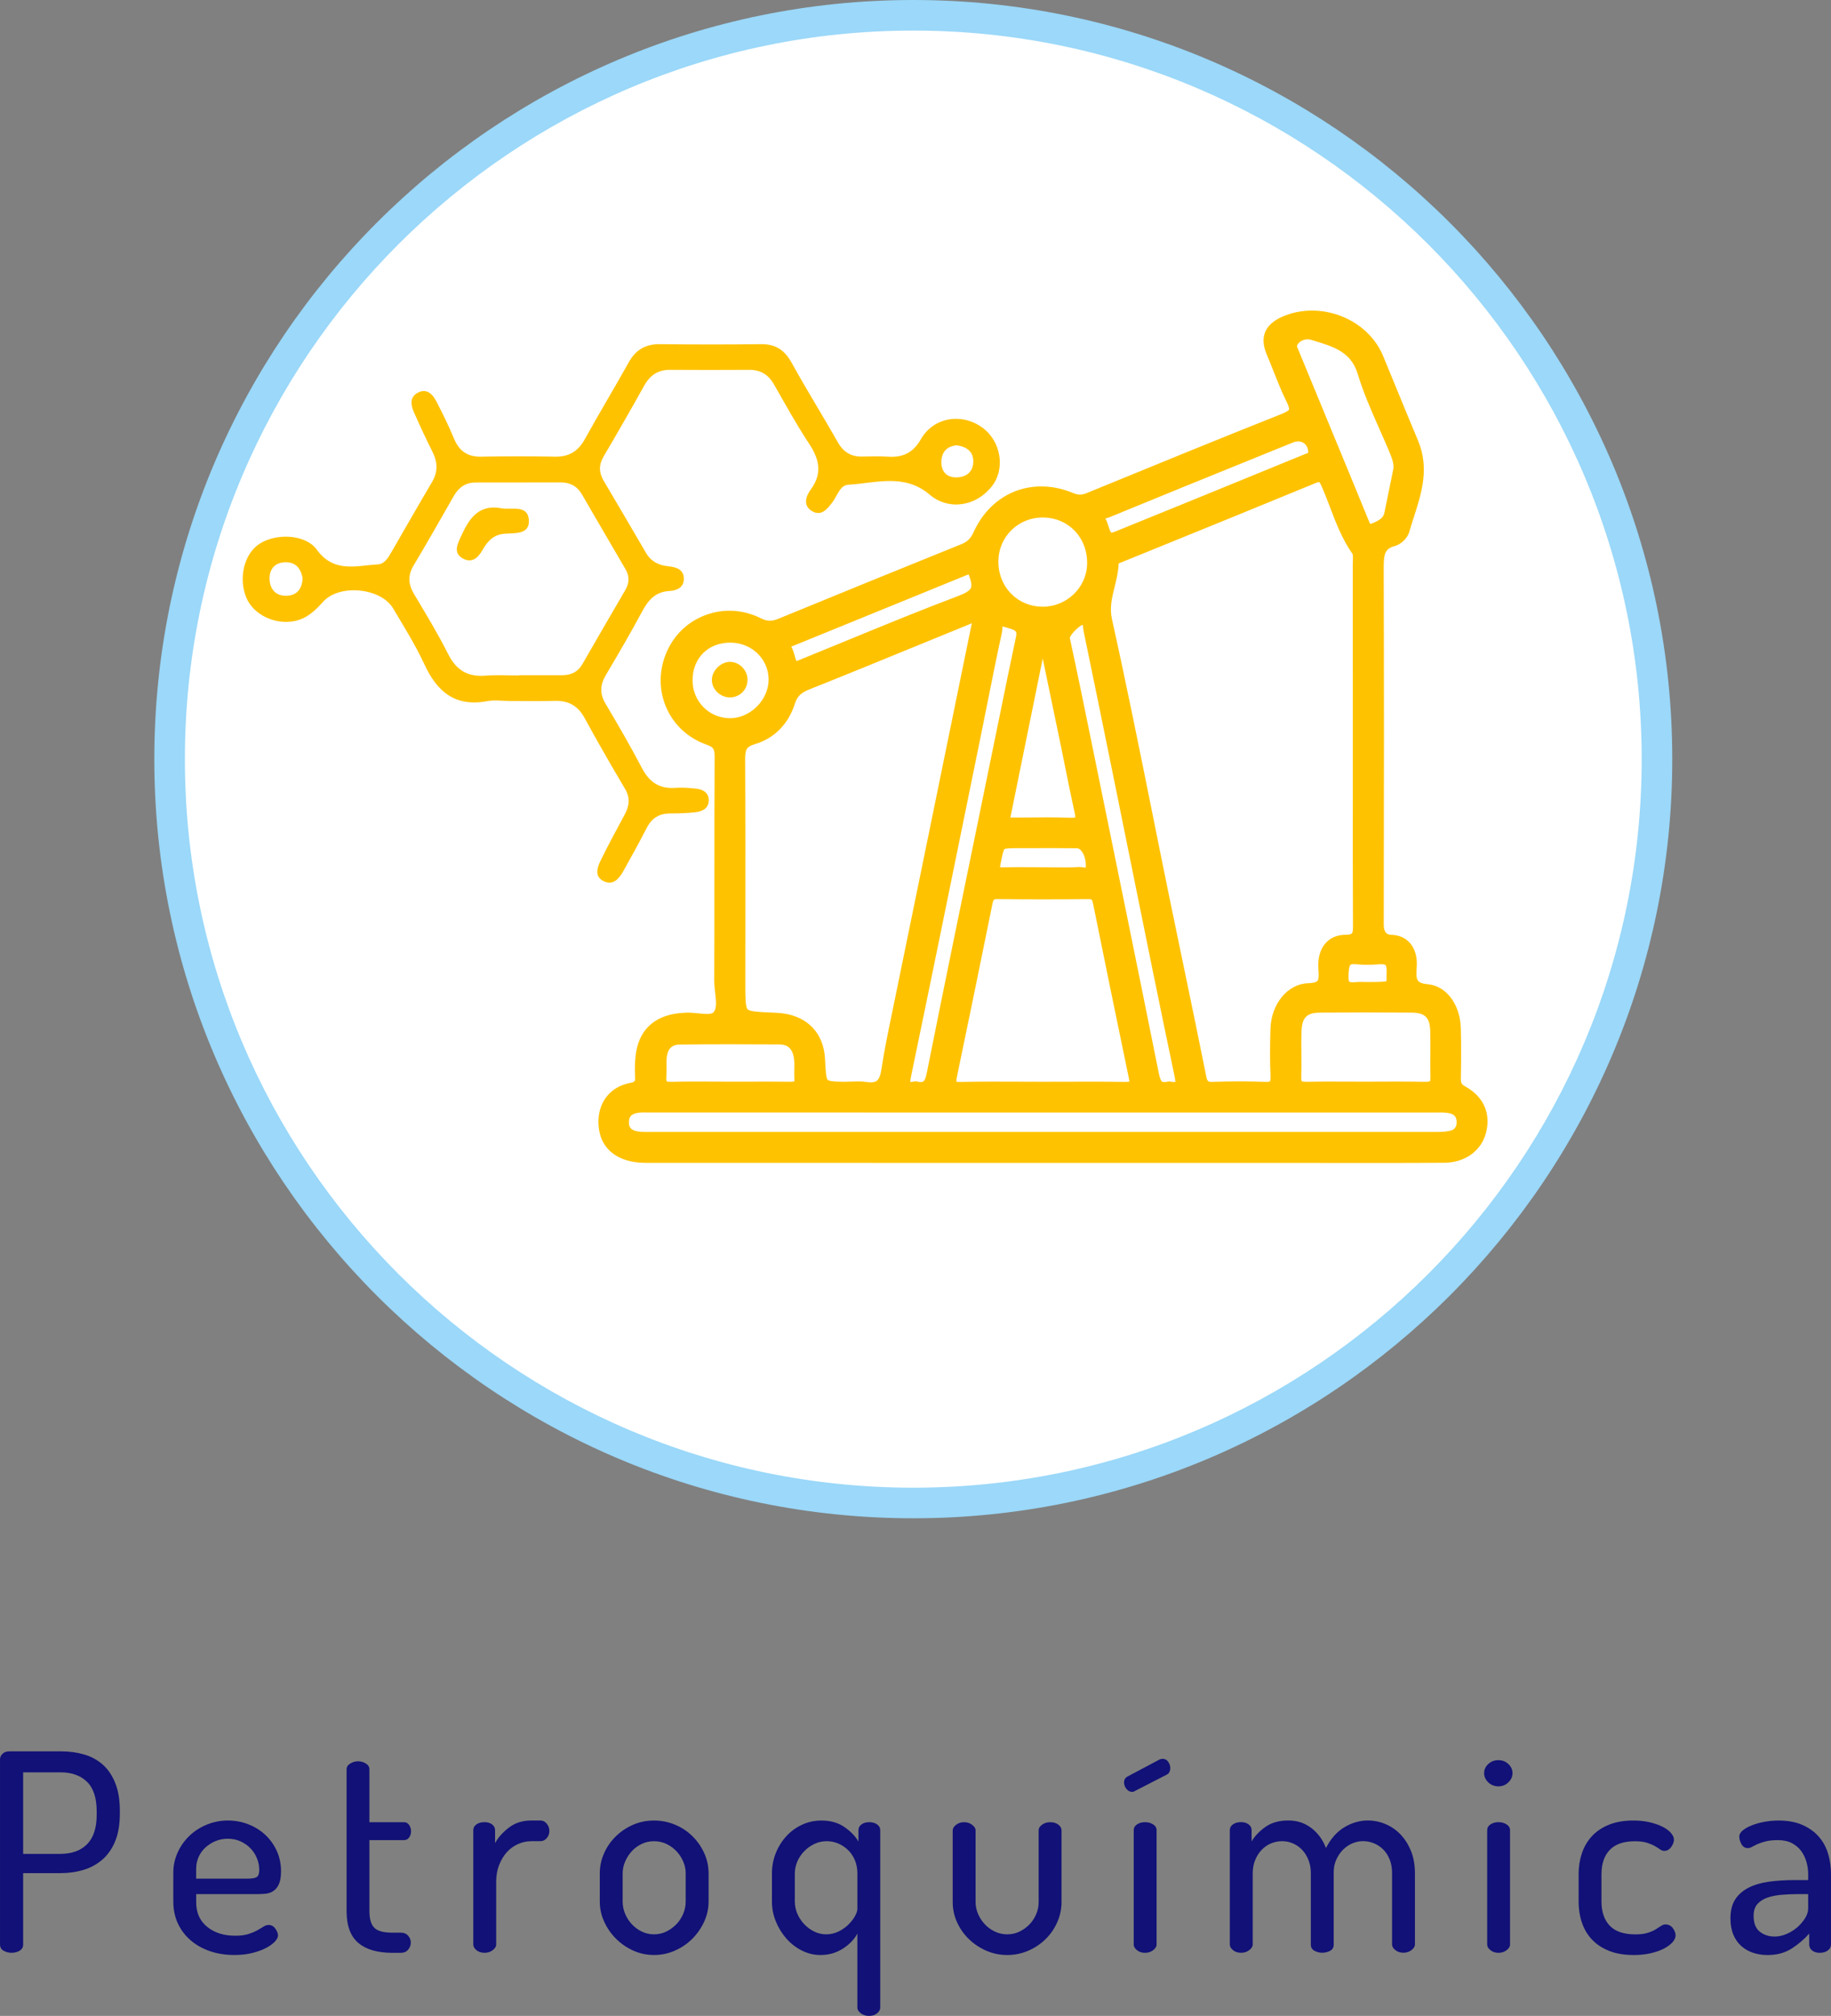 <?xml version="1.0" encoding="UTF-8"?>
<svg id="Capa_2" data-name="Capa 2" xmlns="http://www.w3.org/2000/svg" viewBox="0 0 844.36 929.43">
  <rect x="0" y="0" width="844.36" height="929.43" fill="#808080" stroke="none"/>
  <defs>
    <style>
      .cls-1 {
        fill: #117;
      }

      .cls-2 {
        fill: #fff;
      }

      .cls-3 {
        fill: #9bd8f9;
      }

      .cls-4 {
        fill: #ffc200;
      }
    </style>
  </defs>
  <g id="Capa_1-2" data-name="Capa 1">
    <g>
      <g>
        <g>
          <circle class="cls-2" cx="421.16" cy="350" r="342.95"/>
          <path class="cls-3" d="M421.16,700c-192.99,0-350-157.01-350-350S228.17,0,421.16,0s350,157.01,350,350-157.01,350-350,350ZM421.16,14.1c-185.22,0-335.9,150.69-335.9,335.9s150.69,335.9,335.9,335.9,335.9-150.69,335.9-335.9S606.38,14.1,421.16,14.1Z"/>
        </g>
        <g>
          <g>
            <g>
              <path class="cls-4" d="M480.1,532.63c-60.76,0-121.52.02-182.29-.02-11.48,0-18.09-5.5-18.31-14.86-.17-7.49,3.79-13.39,11.6-14.98,4.63-.94,5.5-3.02,5.29-6.95-.15-2.7-.08-5.44.18-8.14.97-10.27,6.72-15.96,17.07-17.07.74-.08,1.48-.1,2.22-.16,5.37-.49,12.38,2.28,15.74-1.32,3.83-4.12,1.28-11.31,1.3-17.14.14-34.33-.02-68.67.17-103,.03-4.89-1.2-7.27-6.15-9.02-15.59-5.53-22.71-22.35-16.49-37.42,6.25-15.14,23.81-21.85,38.88-14.34,4.02,2,7.19,1.88,11.04.3,28.05-11.53,56.13-22.99,84.25-34.33,3.69-1.49,5.9-3.69,7.57-7.38,7.54-16.57,24.48-23.23,41.36-16.23,3.32,1.37,5.84,1.3,9.02,0,29.88-12.26,59.76-24.51,89.78-36.43,5.6-2.22,7.11-4.49,4.3-10.14-3.51-7.05-6.07-14.56-9.17-21.81-2.64-6.18-1.08-10.1,5.28-12.91,15.46-6.85,35.38.62,41.81,16.11,5.39,12.98,10.62,26.02,16.09,38.97,5.97,14.12-.43,26.93-4.15,39.98-.47,1.63-2.48,3.54-4.13,3.99-7.8,2.12-7.78,7.78-7.76,14.28.16,54.59.14,109.17.02,163.76-.01,5.08.32,8.09,6.87,8.17,6.12.07,8.77,5.01,8.33,10.96-.47,6.41-.17,10.97,8.44,11.81,7.12.69,11.64,8.38,11.88,16.76.22,7.65.15,15.31.03,22.97-.05,3.24.76,5.25,3.94,7.02,7.16,3.98,9.64,10.31,7.74,17.43-1.75,6.58-7.63,11.02-15.75,11.08-21.98.17-43.97.07-65.95.07-40.01,0-80.03,0-120.04,0ZM627.37,342.75c0-27.4.02-54.8-.03-82.21,0-2.44.45-5.47-.77-7.21-6.63-9.43-9.4-20.55-14.01-30.84-1.67-3.73-3.47-4.59-7.35-2.99-29.61,12.21-59.3,24.25-88.97,36.32-1.61.65-3.87,1.17-3.87,2.99-.04,9.19-5.28,17.27-3.04,27.32,9.49,42.79,17.79,85.85,26.59,128.79,5.59,27.26,11.4,54.48,16.84,81.78.85,4.27,2.54,5.73,6.79,5.59,7.89-.27,15.81-.32,23.69,0,5.01.21,6.38-1.81,6.17-6.5-.31-7.15-.25-14.32-.02-21.47.29-9.06,6.06-17.28,13.93-17.5,7.95-.22,8.7-3.96,8.17-10.15-.55-6.43,1.92-12.04,8.77-12.19,7.05-.15,7.21-3.57,7.18-8.8-.14-27.65-.07-55.3-.07-82.95ZM392,502.23c2.22,0,4.49-.3,6.66.06,6.9,1.12,10.2-1.47,11.26-8.58,1.68-11.2,4.16-22.29,6.43-33.4,11.7-57.22,23.45-114.43,35.12-171.65.36-1.78,2.09-4.09,0-5.45-1.73-1.12-3.76.53-5.55,1.26-24.66,10.05-49.26,20.25-73.99,30.1-4.5,1.79-7.25,4.09-8.77,8.85-2.53,7.94-8.12,13.93-16.03,16.29-6.18,1.84-7.09,5.17-7.06,10.74.19,34.33.09,68.67.08,103q0,16.32,16.57,16.99c1.23.05,2.47.13,3.69.29,10.03,1.26,16.01,7.67,16.5,17.66q.69,13.85,15.08,13.85ZM480.91,502.25c12.59,0,25.18-.15,37.77.08,4.66.08,6.29-1.44,5.33-6.07-5.56-26.76-11.07-53.53-16.47-80.32-.71-3.52-2.31-4.98-5.97-4.94-13.82.14-27.65.14-41.47,0-3.71-.04-5.2,1.54-5.9,5.01-5.37,26.55-10.83,53.08-16.35,79.6-.95,4.57-.1,6.86,5.3,6.74,12.58-.29,25.18-.09,37.76-.09ZM481.2,509.37c-60.01,0-120.02,0-180.03,0-2.47,0-4.97-.18-7.4.16-4.42.63-7.24,3.09-7.27,7.84-.02,4.39,2.54,6.84,6.62,7.63,2.16.42,4.42.39,6.64.39,120.76.02,241.52.02,362.29,0,2.45,0,4.97-.06,7.34-.61,3.79-.88,5.85-3.48,5.86-7.48,0-4.05-2.25-6.59-5.93-7.47-2.59-.62-5.39-.44-8.09-.44-60.01-.02-120.02-.02-180.03-.02ZM422.21,502.1c5.54,1.1,7.53-1.28,8.65-6.86,10.05-50.27,20.46-100.46,30.76-150.67,3.42-16.66,6.73-33.34,10.29-49.96,1.76-8.21-5.83-7.83-9.58-9.55-4.38-2.01-3.28,3.59-3.76,5.77-3.42,15.65-6.43,31.38-9.63,47.08-10.68,52.4-21.3,104.82-32.2,157.18-1.13,5.42-.91,8.18,5.46,7.01ZM539.12,502.14c5.41.82,7.33-.27,6-6.61-9.42-44.8-18.36-89.7-27.47-134.57-4.8-23.64-9.62-47.27-14.51-70.89-.42-2.02-.05-4.83-2.52-5.67-3.37-1.14-11.46,6.65-10.74,10.15,1.68,8.19,3.48,16.36,5.15,24.56,12.03,58.84,24.11,117.67,35.92,176.55,1.05,5.23,2.99,7.52,8.17,6.48ZM629.53,502.22c9.13,0,18.26-.14,27.39.06,4.27.09,6.42-1.14,6.26-5.81-.24-7.15.12-14.31-.12-21.46-.27-7.97-4.07-11.6-12.11-11.66-14.06-.11-28.13-.11-42.19,0-7.99.06-11.72,3.61-12.06,11.73-.3,7.14.09,14.31-.14,21.46-.15,4.72,2.12,5.83,6.33,5.74,8.88-.19,17.76-.06,26.65-.06ZM646.12,216.22c.22-3.39-.96-6.35-2.21-9.33-4.93-11.81-10.75-23.35-14.45-35.53-3.79-12.48-13.96-15.05-23.87-18.05-6.22-1.89-12.53,3.48-10.68,7.98,11.01,26.86,22.21,53.64,33.19,80.51,1.56,3.81,3.62,3.83,6.82,2.42,3.31-1.46,6.13-3.27,6.93-7.05,1.47-6.97,2.86-13.96,4.28-20.95ZM456.88,258.46c-.23,13.86,10.23,24.72,23.86,24.78,13.06.06,23.78-10.18,24.11-23.05.37-13.93-9.88-24.9-23.49-25.14-13.41-.23-24.27,10.15-24.49,23.41ZM482.01,291.88c-.79-.01-1.58-.03-2.37-.04-5.73,28.14-11.46,56.28-17.17,84.42-.89,4.39,2.26,4.15,5.01,4.17,8.65.04,17.3-.25,25.93.12,5.8.24,6.59-2.22,5.5-7.12-2.25-10.1-4.18-20.27-6.27-30.4-3.53-17.05-7.08-34.1-10.63-51.15ZM336.37,502.21c9.38,0,18.75-.08,28.13.04,3.65.05,5.6-1.11,5.35-5.07-.2-3.2.24-6.46-.21-9.61-.82-5.8-4.07-9.52-10.3-9.54-15.3-.07-30.6-.13-45.89.06-5.8.07-8.98,3.62-9.53,9.31-.28,2.94.06,5.93-.17,8.87-.34,4.45,1.45,6.14,5.97,6.02,8.88-.25,17.76-.07,26.65-.08ZM606.76,209.37c.53-6.82-5.44-11.24-11.75-8.68-28.32,11.49-56.66,22.94-84.92,34.59-1.84.76-7.16.83-3.92,4.75,2.57,3.11,1.54,11.5,9.47,8.28,29.24-11.84,58.43-23.81,87.62-35.77,1.49-.61,3.56-.78,3.5-3.18ZM367.15,308.72c1.69-.7,3.04-1.28,4.4-1.83,23.91-9.71,47.68-19.8,71.82-28.92,7.65-2.89,9.77-6.11,6.86-13.71-1.21-3.16-2.01-3.92-5-2.7-27.07,11.07-54.17,22.08-81.25,33.13-2.1.86-4.58,1.89-2.48,4.7,2.17,2.91,1.11,7.93,5.65,9.33ZM336.8,292.76c-12.25-.02-20.93,8.63-20.95,20.88-.02,11.53,8.91,20.74,20.38,21.01,11.57.27,21.93-10.06,21.73-21.66-.19-11.27-9.55-20.22-21.16-20.23ZM481.21,403.37c5.42,0,10.85.23,16.24-.11,2.42-.15,6.42,1.95,6.77-2.99.47-6.72-2.98-12.65-7.45-12.71-8.86-.13-17.73-.05-26.59-.05-10.49,0-10.25.05-12.31,10.53-.8,4.08.15,5.41,4.14,5.34,6.4-.12,12.8-.03,19.2-.01ZM630.29,456.28c12.77,0,12.47,0,12.7-8.11.16-5.64-2.12-7.54-7.43-7.1-3.19.27-6.44.32-9.61,0-6.78-.7-7.38,3.11-7.61,8.58-.26,6.07,2.5,7.23,7.52,6.66,1.46-.16,2.96-.03,4.44-.02Z"/>
              <path class="cls-4" d="M635.47,536.18c-5.76,0-11.52,0-17.28-.01l-138.1-.02v-3.52,3.52s-51.42,0-51.42,0c-43.63,0-87.25,0-130.87-.02-13.4,0-21.56-6.85-21.83-18.31-.22-9.56,5.3-16.65,14.42-18.51,2.56-.52,2.61-.73,2.47-3.3-.15-2.81-.09-5.72.19-8.66,1.13-11.94,8.12-18.94,20.2-20.24.47-.05.93-.08,1.39-.11l.89-.06c2.18-.19,4.38.04,6.52.26,2.78.29,5.94.62,6.96-.47,1.63-1.75,1.22-5.32.78-9.1-.21-1.86-.43-3.78-.42-5.66.07-15.8.07-31.61.07-47.41,0-18.53,0-37.06.11-55.59.02-3.68-.55-4.53-3.8-5.68-8.33-2.96-14.86-8.92-18.37-16.8-3.56-7.99-3.63-16.97-.2-25.29,3.41-8.25,9.84-14.51,18.12-17.6,8.34-3.13,17.43-2.61,25.59,1.46,2.91,1.45,4.96,1.5,8.13.19,28.06-11.53,56.14-22.99,84.27-34.34,2.81-1.14,4.35-2.65,5.68-5.57,8.35-18.37,27.24-25.78,45.91-18.03,2.38.99,3.93.98,6.33-.01,33.22-13.63,60.92-24.97,89.82-36.45,2.96-1.17,3.36-1.89,3.41-2.02.03-.08.25-.81-.98-3.27-2.3-4.63-4.22-9.47-6.07-14.15-1.04-2.63-2.08-5.25-3.19-7.85-3.42-8.03-1.04-13.92,7.09-17.52,8.42-3.73,18.44-3.8,27.51-.18,8.72,3.48,15.64,10.11,18.98,18.17,2.14,5.15,4.25,10.31,6.37,15.47,3.21,7.84,6.42,15.67,9.72,23.48,5.42,12.82,1.7,24.35-1.9,35.51-.73,2.27-1.46,4.54-2.11,6.81-.81,2.82-3.71,5.65-6.6,6.43-4.79,1.3-5.18,3.71-5.16,10.85.15,49.4.15,102.97.02,163.79q0,4.6,3.39,4.63c3.46.04,6.4,1.28,8.52,3.58,2.46,2.67,3.62,6.64,3.29,11.17-.46,6.25-.09,7.52,5.26,8.04,8.41.82,14.75,9.3,15.07,20.17.23,7.95.15,15.82.02,23.13-.04,2.22.32,2.87,2.13,3.87,8.38,4.65,11.82,12.46,9.44,21.42-2.19,8.25-9.7,13.63-19.13,13.7-10.21.08-20.42.1-30.64.1ZM480.09,529.11l138.11.02c15.94.01,31.89.03,47.85-.08,6.35-.05,10.97-3.21,12.37-8.47.98-3.68.53-6.83-1.32-9.44,1.09,1.73,1.67,3.82,1.67,6.17,0,5.58-3.21,9.66-8.58,10.91-2.78.64-5.66.7-8.14.7-120.77.03-241.52.03-362.29,0-2.62,0-4.94,0-7.31-.45-4.1-.79-7.01-2.91-8.45-6.03,2.35,5.36,8.5,6.64,13.81,6.64,43.62.03,87.25.02,130.87.02h51.41ZM299.37,521.88c121.16.01,241.91.02,362.67,0,2.19,0,4.5-.04,6.55-.52,2.22-.52,3.13-1.69,3.13-4.05,0-2.26-.99-3.5-3.22-4.03-1.7-.41-3.69-.39-5.77-.36h-1.51c-50.78,0-101.56,0-152.33,0l-209.71-.02c-1.75-.03-3.4-.07-4.92.15-3.71.53-4.23,2.41-4.24,4.37,0,1.78.44,3.52,3.77,4.16,1.7.33,3.59.3,5.58.33ZM317.27,473.91c-.38,0-.75.01-1.1.05l-2.16.16c-8.69.93-13.12,5.35-13.93,13.9-.25,2.59-.31,5.15-.17,7.62.22,4.12-.5,9.04-8.1,10.59-6.05,1.23-8.04,5.25-8.6,8.66.93-4.81,4.55-8.05,10.06-8.83,2.09-.29,4.1-.26,6.05-.22l1.85.02h97.52c-.2-.03-.39-.06-.59-.09-1.13-.19-2.45-.13-3.84-.07-.75.03-1.5.06-2.25.06-16.25,0-17.82-1.45-18.6-17.2-.41-8.33-5.05-13.29-13.42-14.34-1.12-.14-2.26-.22-3.39-.26-13.84-.56-18.14-1.56-19.43-9.71-.22,2.63-1.01,5.15-2.99,7.28-1.79,1.92-4.01,2.69-6.36,2.92,10.67-.04,21.23,0,31.55.05,7.62.04,12.64,4.62,13.77,12.58.3,2.11.26,4.16.21,6.14-.03,1.25-.06,2.5.02,3.74.17,2.76-.48,4.94-1.95,6.48-2.05,2.15-4.95,2.33-6.96,2.34-6.67-.09-13.34-.07-20-.06h-8.08c-2.72.02-5.35,0-8.03-.01-6.18-.03-12.35-.06-18.52.11-3.42.11-5.86-.71-7.52-2.45-1.63-1.72-2.31-4.12-2.06-7.36.1-1.3.07-2.61.06-3.92-.03-1.68-.04-3.36.11-5.02.74-7.73,5.59-12.4,12.99-12.5,3.6-.05,7.18-.08,10.76-.1-.96-.06-1.92-.16-2.85-.26-1.44-.15-2.82-.29-4.05-.29ZM664.2,505.84c1.95,0,3.93.08,5.95.56.89.21,1.73.5,2.5.86-.08-.05-.17-.1-.26-.14-3.74-2.07-5.5-4.77-5.74-8.87-.2,2.18-.93,3.89-2.2,5.17-2.22,2.23-5.45,2.41-7.61,2.38-6.44-.14-12.89-.11-19.33-.08l-7.98.02-7.76-.02c-6.27-.03-12.54-.06-18.81.08-2.46,0-5.5-.17-7.69-2.38-1.61-1.63-2.35-3.92-2.25-7,.11-3.34.08-6.69.05-10.03-.03-3.82-.07-7.65.1-11.47.34-8.18,3.95-13.07,10.72-14.59-.16,0-.31.01-.47.02-5.55.16-10.27,6.48-10.51,14.09-.26,8.13-.26,14.87.01,21.21.1,2.29-.03,5.61-2.29,7.88-1.68,1.68-4.13,2.43-7.54,2.3-7.17-.3-14.84-.31-23.43,0-6.02.17-9.16-2.4-10.36-8.42-3.4-17.05-6.94-34.07-10.49-51.09-2.13-10.22-4.26-20.44-6.35-30.66-2.62-12.78-5.19-25.57-7.77-38.36-4.94-24.55-10.02-49.79-15.4-74.79,3.96,19.25,7.89,38.5,11.8,57.76l7.1,35.09c6.59,32.62,13.4,66.34,20.37,99.45.61,2.94,1.02,6.62-1.29,9.07-1.19,1.26-2.73,1.81-4.36,1.97,39.44,0,78.88,0,118.31.02h1.43c.51-.02,1.02-.02,1.54-.02ZM412.84,496.98c-.86,3.2-2.32,5.51-4.41,7.04-1.27.93-2.74,1.54-4.42,1.83h14.77c-1.55-.14-3.09-.64-4.3-1.87-1.82-1.87-1.99-4.38-1.65-7ZM422.2,505.68c-.46.07-.95.14-1.45.17h2.93c-.47-.03-.96-.09-1.48-.17ZM434.04,497.19c-.96,3.94-3,8.24-8.53,8.66h16.2c-1.8-.1-4.43-.59-6.14-2.65-1.48-1.78-1.72-3.97-1.53-6.02ZM459.2,505.71c-5.07,0-10.17.03-15.22.14h74.51c-8.93-.16-17.88-.13-26.83-.1l-10.75.02c-3.63,0-7.26-.02-10.9-.03-3.57-.02-7.18-.03-10.81-.03ZM527.76,497.6c.12,1.66-.06,3.85-1.51,5.6-1.77,2.14-4.49,2.59-6.69,2.64h16.11c-1.75-.2-3.24-.84-4.5-1.93-1.95-1.69-2.87-4.13-3.41-6.32ZM538.16,505.85h2.27c-.42-.03-.83-.08-1.24-.14-.35.06-.69.1-1.02.14ZM396.22,498.59c.98,0,1.98.05,3.01.22,2.38.39,4.08.23,5.05-.48,1.03-.75,1.76-2.48,2.16-5.15,1.35-8.98,3.22-17.99,5.04-26.69l14.64-71.45c7.31-35.69,14.63-71.38,21.9-107.09.05-.21.1-.42.16-.64-.31.15-.61.29-.91.42-7.73,3.15-15.46,6.31-23.17,9.47-16.93,6.93-33.85,13.87-50.85,20.64-3.94,1.57-5.63,3.24-6.71,6.64-2.98,9.35-9.5,15.96-18.38,18.59-4.04,1.2-4.57,2.56-4.54,7.35.14,25.47.12,50.93.1,76.4l-.02,26.61c0,6.04,0,10.8,1.07,11.9,1.09,1.12,5.71,1.31,12.1,1.56,1.35.06,2.68.15,4,.31,11.68,1.47,19,9.31,19.58,20.98.24,4.8.44,8.94,1.26,9.69.98.91,6.5.98,12.25.75.74-.03,1.49-.06,2.26-.06ZM422.24,498.51l.66.13c2.65.52,3.55.71,4.51-4.09,7.81-39.06,15.97-78.72,23.86-117.08l9.95-48.55c2.38-11.69,4.75-23.39,7.26-35.06.61-2.85.22-3.27-4.17-4.47-.7-.19-1.39-.39-2.02-.6,0,.1,0,.19,0,.27-.04.96-.1,1.85-.24,2.51-2.35,10.75-4.51,21.53-6.66,32.32-.98,4.91-1.96,9.81-2.96,14.72l-5.3,25.99c-8.91,43.75-17.81,87.49-26.91,131.2-.33,1.6-.44,2.51-.45,3.03.38,0,.96-.05,1.83-.21l.66-.12ZM499.29,288c-2.03.86-5.72,4.57-5.94,6.17.81,3.78,1.68,7.86,2.55,11.95.87,4.1,1.74,8.2,2.58,12.3l5.78,28.23c10.11,49.43,20.22,98.86,30.15,148.33.51,2.54,1.09,3.36,1.39,3.62.51.45,1.87.25,2.63.09l.61-.12.61.09c1.21.19,1.93.22,2.35.2,0-.45-.05-1.25-.34-2.6-6.97-33.13-13.78-66.87-20.38-99.5l-7.1-35.08c-4.8-23.63-9.61-47.26-14.51-70.87-.11-.55-.19-1.15-.25-1.76-.04-.31-.08-.71-.14-1.04ZM441.12,498.73c.21,0,.84.13,1.94.09,9-.2,18.15-.16,26.98-.12,3.62.02,7.25.03,10.87.03l10.73-.02c9.03-.04,18.07-.06,27.1.1,1.18.03,1.83-.1,2.08-.18-.07-.13-.06-.66-.27-1.65-5.56-26.77-11.07-53.54-16.48-80.34-.4-2.02-.66-2.15-2.47-2.11-13.9.14-27.87.14-41.54,0-1.59-.06-1.97.03-2.4,2.19-5.37,26.55-10.83,53.09-16.35,79.62-.32,1.51-.28,2.17-.24,2.41.01,0,.04,0,.06,0ZM571.81,498.56c4.02,0,7.87.08,11.58.23,1.77.08,2.26-.23,2.27-.24h0s.33-.51.23-2.58c-.28-6.52-.29-13.43-.02-21.74.37-11.46,8-20.65,17.36-20.91,2.18-.06,3.73-.45,4.28-1.06.76-.85.64-3.41.48-5.26-.43-5,.75-9.33,3.32-12.2,2.17-2.42,5.24-3.74,8.88-3.82,3.76-.08,3.76-.18,3.73-5.26-.11-20.43-.09-40.85-.07-61.28v-39.96c.01-21.31.02-42.62-.02-63.93,0-.56.02-1.14.04-1.74.04-1.03.11-2.95-.18-3.45-4.73-6.73-7.58-14.21-10.33-21.44-1.26-3.31-2.57-6.74-4.02-9.98-.6-1.34-.97-1.66-1.03-1.7,0,.02-.47,0-1.76.53-23.96,9.88-47.97,19.65-71.98,29.41l-17.86,7.25c-.23.09-.56.21-.84.32-.14,3.82-1.01,7.37-1.86,10.8-1.23,4.98-2.39,9.68-1.25,14.83,6.68,30.1,12.86,60.81,18.84,90.52,2.57,12.78,5.14,25.56,7.76,38.33,2.1,10.22,4.22,20.43,6.35,30.64,3.55,17.04,7.09,34.09,10.5,51.16.54,2.74.85,2.83,3.21,2.75,4.34-.15,8.45-.22,12.38-.22ZM307.42,498.52s.52.28,2.21.25c6.25-.17,12.5-.14,18.76-.11,2.66.02,5.35.04,7.98.03h8.06c6.71-.03,13.42-.05,20.12.04,1.13-.02,1.62-.13,1.78-.19-.03-.06.05-.42,0-1.14-.09-1.44-.06-2.89-.03-4.34.04-1.78.07-3.45-.15-5-.81-5.75-4.07-6.5-6.82-6.52-14.9-.07-30.3-.14-45.83.06-2.36.03-5.55.7-6.06,6.12-.13,1.4-.11,2.82-.08,4.24.03,1.53.04,3.05-.08,4.57-.11,1.48.13,1.94.15,1.97h0ZM645.43,498.65c3.85,0,7.71.03,11.56.11,1.94.07,2.44-.29,2.45-.3h0s.26-.42.21-1.87c-.11-3.61-.09-7.22-.06-10.83.03-3.54.06-7.09-.06-10.63-.2-6.05-2.46-8.21-8.61-8.26-14.03-.11-28.21-.11-42.14,0-6.14.05-8.3,2.15-8.57,8.35-.16,3.7-.12,7.4-.09,11.11.03,3.44.06,6.88-.05,10.32-.05,1.42.22,1.82.22,1.82h0s.43.34,2.51.28c6.33-.14,12.67-.11,18.99-.08l7.73.02,7.94-.02c2.65-.01,5.31-.03,7.96-.03ZM657.21,460.73c5.91,1.89,9.12,6.69,9.37,14.17.12,3.63.09,7.28.06,10.92-.02,3.01-.05,6.02.02,9.02.1-6.62.14-13.63-.06-20.67-.17-6.08-3.29-12.83-8.71-13.35-.23-.02-.46-.05-.69-.08ZM455.24,288.41s0,.03-.01.04c-.12.31-.25.62-.3.91-7.28,35.7-14.59,71.4-21.9,107.09l-14.65,71.48c-1.7,8.16-3.45,16.58-4.75,24.92,8.99-43.19,17.79-86.41,26.59-129.64l5.29-26c1-4.89,1.98-9.79,2.96-14.69,2.16-10.83,4.33-21.65,6.69-32.44.07-.33.06-.79.08-1.28,0-.13,0-.26.01-.4ZM474.47,299.55c-2.17,10.25-4.26,20.52-6.34,30.79l-9.96,48.56c-6.53,31.74-13.24,64.38-19.79,96.82,4.16-20.12,8.29-40.26,12.36-60.4,1.07-5.28,4.09-7.84,9.23-7.84h.16c13.62.14,27.55.14,41.39,0,5.32.1,8.39,2.49,9.46,7.77,3.9,19.32,7.85,38.64,11.84,57.95-4.98-24.68-10-49.35-15.03-74.01,0,.45-.02.9-.06,1.35-.17,2.32-.97,4.08-2.39,5.23-2.15,1.74-4.75,1.38-6.46,1.15-.43-.06-.83-.14-1.22-.12-3.96.25-7.94.2-11.81.15-1.55-.02-3.1-.04-4.65-.04l-4.66-.02c-4.82-.03-9.65-.06-14.47.04-1.98.05-4.79-.16-6.57-2.3-1.81-2.15-1.53-5-1.1-7.24l.14-.7c2.25-11.49,3.72-12.68,15.63-12.68h7.31c4.44-.03,8.89-.03,13.34,0-4.85-.14-9.75-.09-14.53-.06-2.94.02-5.89.05-8.83.03-2.53,0-5.44,0-7.34-2.33-1.24-1.52-1.61-3.56-1.1-6.06l15.46-76.01ZM636.04,459.75c4.98.01,9.97.04,14.93.08.95,0,1.87.06,2.74.17-5.08-1.61-6.85-5.01-7.38-8.48-.69,6.68-3.45,7.98-10.29,8.24ZM614.9,452.32c-.31,1.7-.95,3.28-2.14,4.62-1.27,1.43-2.96,2.38-5.19,2.92.38-.02.77-.03,1.16-.03,4.21-.03,8.45-.06,12.7-.07-1.43-.27-2.82-.85-4-1.95-1.4-1.31-2.24-3.12-2.52-5.48ZM336.57,353.16c-.08,17.13-.08,34.26-.08,51.39,0,15.81,0,31.63-.07,47.44,0,1.12.1,2.29.23,3.48,0-.65,0-1.33,0-2.03l.02-26.62c.02-24.55.04-49.11-.09-73.67ZM624.42,444.5c-1.22,0-1.6.27-1.68.33-.71.61-.84,3.66-.89,4.96-.1,2.33.38,2.85.38,2.85,0,0,.55.45,3.22.16,1.18-.13,2.38-.11,3.56-.07l1.28.03c4.3-.02,8.27,0,9.14-.45-.08-.17-.03-2.03.01-3.67v-.56c.07-1.9-.23-2.88-.51-3.14-.1-.09-.72-.55-3.08-.35-3.79.31-7.15.31-10.27-.01-.45-.05-.84-.07-1.16-.07ZM620.77,438.01c-.14,0-.29,0-.43.01-1.69.04-2.94.52-3.8,1.48-1.24,1.38-1.8,3.89-1.54,6.89,0,.06,0,.12.02.19.31-2.77,1.05-5.28,3.12-7.07.76-.66,1.63-1.15,2.63-1.49ZM640.71,438.02c1.2.39,2.22.98,3.07,1.79,1.33,1.26,2.17,2.94,2.53,5.11.13-2.4-.4-4.42-1.46-5.58-.79-.86-1.9-1.28-3.41-1.3-.25,0-.49,0-.73-.02ZM624.52,437.46c.57,0,1.17.04,1.79.1,2.69.28,5.61.28,8.96,0,.69-.06,1.37-.08,1.99-.07-6.2-1.79-6.18-7.5-6.18-11.15.13-60.81.13-114.37-.02-163.74-.01-5.06-.03-11.05,4.58-14.86-1.85.74-4.13,1.31-6.38.4-1.92-.78-3.37-2.41-4.43-5-1.99-4.88-3.99-9.75-5.99-14.62.37.97.74,1.94,1.11,2.9,2.71,7.14,5.28,13.88,9.51,19.9,1.65,2.33,1.54,5.33,1.45,7.75-.02.51-.04,1-.04,1.48.04,21.32.03,42.63.03,63.95v39.97c-.03,20.41-.04,40.82.06,61.23.02,4.09.06,9.95-6.45,11.78ZM497.67,399.73c.67,0,1.42.08,2.18.19.25.03.57.08.85.11h0c.22-3.12-.65-6.24-2.21-7.94-.42-.45-1.06-.99-1.78-1-6.41-.09-12.83-.07-19.21-.06h-7.32c-3.01.01-6.42.01-6.99.47-.53.43-1.17,3.67-1.73,6.53l-.14.7c-.1.49-.15.85-.17,1.12.2.01.46.02.79.01,4.87-.09,9.76-.07,14.64-.04l4.62.02c1.58,0,3.16.02,4.74.04,3.73.05,7.58.1,11.28-.14.15,0,.29-.01.44-.01ZM495.71,384.02c.37,0,.74,0,1.12.01,2.52.04,4.96,1.2,6.87,3.28.98,1.07,1.8,2.34,2.45,3.75-2.93-14.33-5.86-28.67-8.79-43l-5.77-28.23c-.84-4.09-1.71-8.17-2.57-12.25-.87-4.1-1.74-8.2-2.58-12.3-.94-4.56,3.99-9.33,5.53-10.69.12-.11.24-.21.38-.32-3.54,1.62-7.3,2.6-11.59,2.51-2.79-.01-5.52-.42-8.09-1.21,2.03,1.68,3.5,4.3,2.96,8.49l1.18-5.8,8.11.15,11.2,53.91c.71,3.41,1.39,6.83,2.08,10.25,1.34,6.71,2.69,13.42,4.19,20.09.61,2.75,1.04,6.23-1.1,8.79-1.49,1.78-3.59,2.4-5.54,2.58ZM483.13,376.83c3.46,0,6.96.04,10.43.19,1.5.05,2.15-.12,2.35-.19-.09-.07-.02-.8-.44-2.64-1.5-6.72-2.85-13.48-4.21-20.24-.68-3.41-1.37-6.81-2.07-10.21l-8.34-40.15-14.91,73.3c1.29.04,2.3.02,3.31.02,2.46,0,4.73-.02,6.99-.04,2.27-.02,4.58-.04,6.9-.04ZM328.71,336.86c6.35,2.46,7.82,6.43,7.88,11.61.23-4.87,1.73-9.82,9.55-12.14,6.57-1.95,11.42-6.92,13.67-13.98,1.72-5.42,4.96-8.72,10.82-11.06,16.97-6.76,33.88-13.69,50.78-20.62,6.84-2.8,13.68-5.6,20.52-8.39-16.5,6.29-33.07,13.1-49.13,19.71-6.64,2.73-13.28,5.46-19.93,8.16l-5.54,2.31-1.22-.37c-2.94-.9-4.47-2.77-5.36-4.68.45,1.77.7,3.61.73,5.52.11,6.5-2.63,13.01-7.52,17.87-4.87,4.84-11.44,7.47-17.82,7.38-2.61-.06-5.11-.52-7.43-1.32ZM336.36,288.63c-2.91,0-5.81.52-8.6,1.56-6.42,2.4-11.42,7.27-14.07,13.69-2.69,6.51-2.65,13.52.12,19.73,2.66,5.97,7.57,10.52,13.87,12.87-9.08-3.58-15.38-12.41-15.36-22.85.03-14.15,10.3-24.4,24.44-24.4h.04c10.34.02,19.08,6.03,22.79,14.74-.27-1.01-.53-1.96-.91-2.47-1.69-2.27-1.65-4.19-1.31-5.41.78-2.82,3.49-3.93,5.28-4.66l30.74-12.53c16.84-6.86,33.67-13.72,50.5-20.6,1.56-.64,3.62-1.26,5.69-.37,2.19.95,3.14,3.03,3.93,5.07.06.16.12.33.19.5-.26-1.66-.38-3.36-.35-5.09h0c.12-7.31,3.06-14.11,8.27-19.16,5.29-5.11,12.34-7.84,19.79-7.73,7.43.13,14.27,3.08,19.28,8.32,1.45,1.52,2.72,3.19,3.77,4.98,0,0,0,0,0-.01-.29-.9-.69-2.13-1.01-2.53-1.68-2.03-2.21-4.01-1.58-5.9.38-1.14,1.09-1.95,1.93-2.54-4.1,1.66-7.57,1.64-11.62-.03-15.2-6.3-30-.51-36.8,14.43-2.07,4.55-4.98,7.38-9.46,9.19-28.11,11.34-56.18,22.8-84.22,34.33-5.05,2.07-9.22,1.95-13.95-.4-3.64-1.82-7.52-2.73-11.38-2.73ZM336.76,296.28c-10.22,0-17.37,7.14-17.39,17.37-.02,9.58,7.42,17.26,16.94,17.48,4.51.12,9.17-1.84,12.69-5.33,3.54-3.51,5.52-8.16,5.44-12.75-.16-9.39-7.91-16.75-17.64-16.77h-.03ZM364.88,298.14c.84,1.46,1.21,2.85,1.55,4.11.38,1.42.62,2.15.93,2.57l2.86-1.19c6.64-2.7,13.27-5.42,19.9-8.15,16.97-6.98,34.52-14.2,52-20.8,3.23-1.22,5.05-2.39,5.59-3.59.48-1.08.22-2.95-.78-5.56-.11-.3-.21-.54-.29-.73-.02,0-.05.02-.07.03-16.83,6.88-33.67,13.74-50.51,20.6l-30.74,12.53c-.12.05-.27.11-.43.18ZM450.22,279.3c1.02,0,2.09.25,3.16.95,1.79,1.17,2.44,2.69,2.57,4.13.4-.98,1.05-1.88,2.1-2.52,1.12-.69,3.03-1.24,5.76,0,.67.3,1.49.51,2.35.74h0c-1.78-1.12-3.43-2.44-4.93-3.97-2.85-2.91-4.98-6.39-6.3-10.21.18,1.81.03,3.72-.78,5.54-1.14,2.54-3.24,4.26-5.59,5.54.53-.13,1.09-.21,1.67-.21ZM499.88,280.78c.62,0,1.24.09,1.85.3,1.95.66,3.06,1.91,3.71,3.24-.68-5.72.59-10.86,1.73-15.46.86-3.46,1.67-6.73,1.68-10.05,0-3.98,3.66-5.34,5.41-5.99l.66-.25,17.01-6.92c24-9.76,48-19.52,71.95-29.4,5.47-2.25,9.34-.75,11.81,4.6-1.79-4.35-3.59-8.69-5.39-13.04.03.55.03,1.1,0,1.67.02,4.43-3.67,5.66-5.07,6.13l-.61.22-6.52,2.67c-27.02,11.07-54.05,22.14-81.12,33.11-2.96,1.2-5.43,1.3-7.56.31-1.12-.52-1.97-1.28-2.64-2.15,1.15,3.3,1.71,6.85,1.61,10.53-.22,8.5-4.48,16.07-10.92,20.91.79-.26,1.61-.42,2.42-.42ZM480.92,238.57c-5.45,0-10.55,2.03-14.39,5.75-3.86,3.74-6.04,8.78-6.13,14.21h0c-.1,5.83,1.99,11.22,5.86,15.18,3.77,3.85,8.92,5.99,14.49,6.02h.09c11.02,0,20.2-8.78,20.48-19.62.16-5.9-1.87-11.36-5.72-15.38-3.7-3.86-8.78-6.05-14.31-6.14-.13,0-.26,0-.39,0ZM515.9,258.83h0s0,0,0,0ZM512.42,245.53c.08,0,.61.06,1.9-.47,27.06-10.96,54.07-22.03,81.09-33.09l6.52-2.67c.34-.14.69-.26,1.06-.38.09-.03.18-.06.28-.09.07-1.9-.62-3.52-1.92-4.48-1.35-.98-3.17-1.13-5.01-.38l-15.04,6.1c-23.3,9.45-46.61,18.9-69.86,28.48-.45.18-1.04.35-1.69.51.65,1.16,1.06,2.42,1.43,3.58.29.9.83,2.58,1.23,2.89t0,0ZM643.4,242.29c-.85,1.18-1.88,2.13-3,2.93.33-.11.67-.21,1.03-.31.5-.15,1.5-1.09,1.67-1.58.1-.35.2-.7.3-1.05ZM602.98,156.45c-1.74,0-3.29.81-4.15,1.77-.22.24-.92,1.09-.65,1.74,5.08,12.39,10.2,24.75,15.31,37.12,5.98,14.46,11.96,28.91,17.87,43.39.28.69.51,1.01.61,1.14.05-.07.53-.17,1.52-.61,3.21-1.42,4.49-2.61,4.91-4.55,1.05-4.97,2.05-9.96,3.06-14.94l1.16-5.73c.1-2.39-.75-4.64-1.95-7.53-1.45-3.47-2.98-6.92-4.51-10.37-3.63-8.21-7.4-16.71-10.06-25.49-3.08-10.15-11.05-12.55-20.27-15.33l-1.25-.38c-.54-.16-1.07-.24-1.59-.24ZM649.54,217.12l-1.17,5.77c-.69,3.41-1.37,6.81-2.07,10.22,1.7-5.4,3.13-10.67,3.24-15.99ZM600.92,185.14c.62,1.9.92,4.08.11,6.21-1.24,3.24-4.44,4.88-7.4,6.05-27.86,11.06-54.61,22-86.29,35,.16-.04.31-.08.46-.11.36-.09.7-.16.95-.25,23.26-9.59,46.58-19.04,69.9-28.5l15.03-6.1c4.08-1.66,8.51-1.21,11.82,1.22.58.42,1.11.89,1.59,1.41-.04-.1-.08-.2-.12-.29-2.01-4.88-4.03-9.75-6.05-14.63ZM632.99,170.84c2.54,8.2,6.13,16.32,9.61,24.18,1.55,3.5,3.1,6.99,4.57,10.51.49,1.18,1.02,2.47,1.47,3.87-.32-1.22-.73-2.46-1.26-3.69-3.31-7.83-6.53-15.69-9.75-23.55-1.55-3.77-3.09-7.55-4.65-11.32ZM595.12,152.08c-.32.13-.64.26-.96.4-4.58,2.03-5.35,3.89-3.47,8.31,1.13,2.65,2.2,5.34,3.26,8.03,1.79,4.54,3.65,9.24,5.83,13.6.04.07.07.15.11.22-2.75-6.67-5.5-13.33-8.24-20-1.24-3.02-.51-6.45,1.96-9.16.46-.51.97-.97,1.51-1.39ZM608.12,150.39c7.1,2.14,14.84,4.53,20.1,11.02-2.96-3.9-7.13-7.06-12.03-9.02-2.63-1.05-5.35-1.72-8.08-2Z"/>
            </g>
            <path class="cls-4" d="M344.71,313.42c0,4.5-3.5,8.06-8.01,8.12-4.63.06-8.58-3.85-8.42-8.31.15-4.2,4.25-8.14,8.41-8.08,4.36.06,8.02,3.83,8.03,8.27Z"/>
          </g>
          <g>
            <path class="cls-4" d="M234.99,323.18c-3.46,0-7.02-.53-10.36.09-14.65,2.73-23.03-4.27-28.88-16.89-4.14-8.93-9.4-17.37-14.45-25.86-5.67-9.55-24.8-11.41-32.29-3.09-3.73,4.14-7.5,7.79-13.2,8.91-9.1,1.79-18.95-2.94-22.22-10.81-3.72-8.97-1.01-20.16,5.99-24.75,7.78-5.1,21.37-4.49,26.52,2.64,7.83,10.85,18.25,7.38,28.26,6.77,2.88-.18,4.52-2.84,5.9-5.22,6.32-10.89,12.53-21.85,18.95-32.69,2.82-4.76,2.63-9.23.2-14.04-3.01-5.95-5.8-12.01-8.5-18.11-1.49-3.35-2.11-7.05,1.83-9.1,3.98-2.08,6.69.6,8.38,3.83,2.97,5.69,5.8,11.47,8.26,17.39,2.39,5.74,6.24,8.42,12.52,8.3,11.36-.21,22.73-.21,34.09,0,6.41.12,10.63-2.5,13.72-8.1,6.56-11.89,13.61-23.5,20.21-35.37,3.23-5.81,7.75-8.47,14.4-8.4,15.56.18,31.13.18,46.69,0,6.73-.08,10.89,2.82,14.12,8.68,6.79,12.33,14.28,24.26,21.21,36.51,2.62,4.63,6.19,6.77,11.4,6.63,3.95-.1,7.92-.18,11.85.06,6.78.41,11.48-1.76,15.11-8.11,5.83-10.18,18.89-12.19,28.34-5.28,8.61,6.3,10.66,18.97,4.38,27.01-7.33,9.39-20,11.31-28.81,3.81-11.59-9.87-24.79-5.23-37.46-4.5-3.81.22-5.02,5.08-7.23,8-2.46,3.25-5.27,6.85-9.7,4.01-4.09-2.63-2.47-6.9-.3-9.87,5.44-7.43,3.88-13.94-.81-21.06-5.84-8.86-10.97-18.19-16.24-27.41-2.6-4.54-6.28-6.68-11.49-6.65-12.1.08-24.21.08-36.31,0-5.53-.04-9.27,2.4-11.94,7.19-6.13,11-12.39,21.93-18.79,32.78-2.28,3.88-2.17,7.43.02,11.15,6.51,11.07,13.06,22.11,19.5,33.22,2.33,4.03,5.8,5.76,10.28,6.23,3.56.37,7.23,1.33,7.2,5.86-.02,4.06-3.35,5.35-6.68,5.54-6.25.36-9.58,3.98-12.36,9.13-5.39,10-11.1,19.83-16.9,29.6-2.67,4.49-2.92,8.57-.19,13.17,5.78,9.78,11.52,19.6,16.77,29.66,3.36,6.44,7.94,9.73,15.31,9.21,3.18-.23,6.43,0,9.61.35,3.14.35,5.95,1.7,5.93,5.4-.02,3.67-2.87,5.09-5.96,5.46-3.91.47-7.88.57-11.82.58-4.94.02-8.41,2.04-10.71,6.49-3.51,6.8-7.2,13.52-10.95,20.19-1.9,3.38-4.58,6.59-8.85,4.62-4.59-2.11-3.16-6.3-1.53-9.65,3.46-7.1,7.24-14.04,10.99-21,2.13-3.95,2.78-7.67.3-11.86-6.41-10.84-12.71-21.75-18.73-32.81-3.1-5.69-7.5-8.07-13.84-7.88-6.91.21-13.83.05-20.75.05v-.03ZM239.39,311.41v-.11c6.66,0,13.33.02,19.99,0,3.99-.02,7.14-1.53,9.2-5.12,6.52-11.34,13.05-22.67,19.67-33.95,1.93-3.29,2.2-6.4.23-9.75-6.74-11.49-13.43-23.02-20.12-34.54-2.19-3.77-5.45-5.54-9.78-5.53-13.08.03-26.16.03-39.24.04-4.67,0-7.84,2.29-10.11,6.29-6.1,10.72-12.23,21.43-18.54,32.04-2.72,4.58-2.42,8.67.27,13.16,5.45,9.11,10.96,18.2,15.73,27.67,3.72,7.39,8.99,10.55,17.15,9.9,5.15-.41,10.36-.08,15.54-.08ZM139.56,266.56c-.79-4.41-3.22-7.58-8.26-7.33-4.67.23-7.15,3.29-6.98,7.84.18,4.91,3.12,7.84,8.08,7.6,4.58-.23,6.92-3.21,7.16-8.1ZM441.18,205.3c-4.4.41-6.97,3-7.08,7.51-.11,4.65,2.52,7.42,7.2,7.29,4.44-.13,7.48-2.69,7.53-7.28.05-4.63-3.04-6.86-7.65-7.52Z"/>
            <path class="cls-4" d="M231.53,234.4c4.59.7,11.94-1.79,12.36,5.44.39,6.75-6.63,5.85-11.27,6.24-5.11.43-7.8,3.47-10.11,7.5-1.95,3.4-4.74,6.25-8.97,3.97-4.44-2.39-2.81-6.18-1.23-9.66,3.73-8.22,7.97-15.74,19.24-13.49Z"/>
          </g>
        </g>
      </g>
      <g>
        <path class="cls-1" d="M0,811.14c0-.93.38-1.78,1.14-2.54.76-.76,1.82-1.14,3.18-1.14h24.01c3.73,0,7.24.49,10.54,1.46,3.3.97,6.16,2.54,8.58,4.7,2.41,2.16,4.32,5,5.72,8.51,1.4,3.52,2.1,7.77,2.1,12.77v1.14c0,5-.7,9.23-2.1,12.71-1.4,3.47-3.35,6.31-5.84,8.51-2.5,2.2-5.42,3.81-8.77,4.83-3.35,1.02-6.92,1.52-10.74,1.52H10.67v32.91c0,1.27-.55,2.22-1.65,2.86-1.1.64-2.33.95-3.68.95s-2.58-.32-3.68-.95c-1.1-.64-1.65-1.59-1.65-2.86v-85.38ZM10.67,817.12v37.61h17.15c5.25,0,9.36-1.48,12.32-4.45s4.45-7.5,4.45-13.59v-1.52c0-6.18-1.48-10.74-4.45-13.66-2.97-2.92-7.07-4.38-12.32-4.38H10.67Z"/>
        <path class="cls-1" d="M105.2,839.35c3.22,0,6.31.57,9.27,1.72,2.96,1.14,5.57,2.75,7.81,4.83,2.24,2.08,4.02,4.55,5.34,7.43,1.31,2.88,1.97,6.02,1.97,9.4,0,2.54-.32,4.51-.95,5.91-.64,1.4-1.48,2.46-2.54,3.18-1.06.72-2.27,1.14-3.62,1.27-1.36.13-2.75.19-4.19.19h-27.82v3.81c0,4.74,1.67,8.49,5.02,11.24,3.34,2.75,7.69,4.13,13.02,4.13,2.37,0,4.36-.25,5.97-.76,1.61-.51,2.99-1.08,4.13-1.72s2.12-1.21,2.92-1.72c.8-.51,1.59-.76,2.35-.76,1.27,0,2.31.57,3.11,1.72.8,1.14,1.21,2.18,1.21,3.11,0,.85-.47,1.78-1.4,2.79-.93,1.02-2.27,1.99-4,2.92-1.74.93-3.85,1.72-6.35,2.35-2.5.64-5.27.95-8.32.95-4.15,0-7.94-.59-11.37-1.78s-6.4-2.86-8.89-5.02c-2.5-2.16-4.45-4.74-5.84-7.75-1.4-3.01-2.1-6.37-2.1-10.1v-13.34c0-3.22.66-6.29,1.97-9.21,1.31-2.92,3.11-5.48,5.4-7.69,2.29-2.2,4.97-3.94,8.07-5.21,3.09-1.27,6.37-1.91,9.85-1.91ZM113.96,866.16c2.2,0,3.68-.25,4.45-.76.76-.51,1.14-1.61,1.14-3.3,0-1.86-.36-3.66-1.08-5.4-.72-1.73-1.71-3.26-2.99-4.57-1.27-1.31-2.8-2.37-4.57-3.18-1.78-.8-3.73-1.21-5.84-1.21s-3.92.36-5.65,1.08c-1.74.72-3.28,1.7-4.64,2.92-1.36,1.23-2.41,2.69-3.18,4.38-.76,1.7-1.14,3.52-1.14,5.46v4.57h23.5Z"/>
        <path class="cls-1" d="M170.37,881.15c0,3.64.76,6.21,2.29,7.69,1.52,1.48,4.28,2.22,8.26,2.22h3.94c1.44,0,2.56.47,3.37,1.4.8.93,1.21,1.99,1.21,3.18s-.4,2.27-1.21,3.24c-.81.97-1.93,1.46-3.37,1.46h-3.94c-6.86,0-12.09-1.52-15.69-4.57-3.6-3.05-5.4-7.92-5.4-14.61v-65.43c0-1.1.57-1.99,1.71-2.67,1.14-.68,2.31-1.02,3.49-1.02,1.35,0,2.58.34,3.68,1.02,1.1.68,1.65,1.57,1.65,2.67v24.39h16.01c.93,0,1.69.42,2.29,1.27.59.85.89,1.82.89,2.92s-.3,2.05-.89,2.86c-.59.81-1.36,1.21-2.29,1.21h-16.01v32.78Z"/>
        <path class="cls-1" d="M244.95,848.88c-2.03,0-4.02.42-5.97,1.27-1.95.85-3.67,2.08-5.15,3.68-1.48,1.61-2.69,3.58-3.62,5.91-.93,2.33-1.4,4.94-1.4,7.81v28.97c0,.93-.53,1.8-1.59,2.6-1.06.81-2.31,1.21-3.75,1.21-1.52,0-2.78-.4-3.75-1.21-.97-.8-1.46-1.67-1.46-2.6v-52.73c0-1.1.49-1.99,1.46-2.67.97-.68,2.22-1.02,3.75-1.02,1.35,0,2.5.34,3.43,1.02.93.68,1.4,1.57,1.4,2.67v5.97c1.44-2.62,3.58-5.02,6.42-7.18,2.84-2.16,6.25-3.24,10.23-3.24h4.32c1.1,0,2.05.49,2.86,1.46.8.97,1.21,2.1,1.21,3.37s-.4,2.37-1.21,3.3c-.81.93-1.76,1.4-2.86,1.4h-4.32Z"/>
        <path class="cls-1" d="M301.61,839.35c3.39,0,6.61.64,9.66,1.91s5.72,3.03,8,5.27c2.29,2.25,4.11,4.85,5.46,7.81,1.35,2.97,2.03,6.1,2.03,9.4v12.96c0,3.22-.68,6.31-2.03,9.27-1.36,2.97-3.18,5.59-5.46,7.88-2.29,2.29-4.96,4.11-8,5.46-3.05,1.35-6.27,2.03-9.66,2.03s-6.59-.68-9.59-2.03c-3.01-1.35-5.65-3.18-7.94-5.46-2.29-2.29-4.11-4.91-5.46-7.88-1.36-2.96-2.03-6.05-2.03-9.27v-12.96c0-3.22.66-6.31,1.97-9.27,1.31-2.96,3.11-5.57,5.4-7.81,2.29-2.24,4.93-4.02,7.94-5.34,3.01-1.31,6.25-1.97,9.72-1.97ZM316.22,863.74c0-1.86-.38-3.68-1.14-5.46-.76-1.78-1.8-3.37-3.11-4.76-1.31-1.4-2.86-2.52-4.64-3.37-1.78-.85-3.68-1.27-5.72-1.27s-3.94.42-5.72,1.27c-1.78.85-3.3,1.97-4.57,3.37-1.27,1.4-2.29,2.99-3.05,4.76-.76,1.78-1.14,3.6-1.14,5.46v12.96c0,1.95.38,3.83,1.14,5.65.76,1.82,1.8,3.43,3.11,4.83,1.31,1.4,2.84,2.52,4.57,3.37,1.74.85,3.62,1.27,5.65,1.27s3.92-.42,5.65-1.27c1.73-.85,3.28-1.97,4.64-3.37,1.35-1.4,2.41-3.01,3.18-4.83.76-1.82,1.14-3.7,1.14-5.65v-12.96Z"/>
        <path class="cls-1" d="M400.84,840.11c1.44,0,2.65.34,3.62,1.02.97.68,1.46,1.57,1.46,2.67v81.82c0,.93-.49,1.8-1.46,2.6-.97.8-2.22,1.21-3.75,1.21-1.44,0-2.69-.4-3.75-1.21-1.06-.81-1.59-1.67-1.59-2.6v-34.18c-1.36,2.63-3.56,4.94-6.61,6.92-3.05,1.99-6.52,2.99-10.42,2.99-2.97,0-5.8-.68-8.51-2.03-2.71-1.35-5.08-3.18-7.12-5.46-2.03-2.29-3.66-4.91-4.89-7.88-1.23-2.96-1.84-6.05-1.84-9.27v-12.96c0-3.3.59-6.44,1.78-9.4,1.19-2.96,2.82-5.57,4.89-7.81,2.07-2.24,4.49-4,7.24-5.27,2.75-1.27,5.74-1.91,8.96-1.91,4.15,0,7.66,1,10.54,2.99,2.88,1.99,5.04,4.21,6.48,6.67v-5.21c0-1.1.46-1.99,1.4-2.67.93-.68,2.12-1.02,3.56-1.02ZM366.53,876.7c0,1.95.38,3.81,1.14,5.59.76,1.78,1.82,3.39,3.18,4.83,1.35,1.44,2.9,2.58,4.64,3.43,1.74.85,3.58,1.27,5.53,1.27s3.94-.44,5.72-1.33c1.78-.89,3.3-1.97,4.57-3.24s2.27-2.56,2.99-3.88c.72-1.31,1.08-2.39,1.08-3.24v-16.39c0-2.29-.4-4.36-1.21-6.23-.81-1.86-1.89-3.43-3.24-4.7-1.36-1.27-2.86-2.24-4.51-2.92-1.65-.68-3.37-1.02-5.15-1.02-2.03,0-3.94.42-5.72,1.27-1.78.85-3.35,1.97-4.7,3.37-1.36,1.4-2.41,2.99-3.18,4.76-.76,1.78-1.14,3.6-1.14,5.46v12.96Z"/>
        <path class="cls-1" d="M464.49,901.35c-3.47,0-6.73-.68-9.78-2.03-3.05-1.35-5.72-3.15-8-5.4-2.29-2.24-4.09-4.83-5.4-7.75-1.31-2.92-1.97-5.99-1.97-9.21v-33.03c0-.93.51-1.8,1.53-2.6,1.02-.8,2.29-1.21,3.81-1.21,1.35,0,2.56.4,3.62,1.21,1.06.81,1.59,1.67,1.59,2.6v33.03c0,1.86.38,3.68,1.14,5.46.76,1.78,1.8,3.37,3.11,4.76,1.31,1.4,2.86,2.52,4.64,3.37,1.78.85,3.68,1.27,5.72,1.27s3.92-.42,5.65-1.27c1.74-.85,3.26-1.95,4.57-3.3,1.31-1.35,2.35-2.92,3.11-4.7.76-1.78,1.14-3.64,1.14-5.59v-33.16c0-.93.53-1.78,1.59-2.54,1.06-.76,2.31-1.14,3.75-1.14,1.52,0,2.77.38,3.75,1.14.97.76,1.46,1.61,1.46,2.54v33.16c0,3.22-.66,6.31-1.97,9.27-1.31,2.97-3.11,5.57-5.4,7.81-2.29,2.25-4.96,4.02-8,5.34-3.05,1.31-6.27,1.97-9.66,1.97Z"/>
        <path class="cls-1" d="M523.56,825.63c-.25.17-.49.3-.7.38-.21.09-.44.13-.7.13-1.1,0-2.01-.46-2.73-1.4-.72-.93-1.08-1.91-1.08-2.92,0-1.27.55-2.2,1.65-2.79l14.86-7.88c.51-.17.93-.25,1.27-.25,1.1,0,1.97.47,2.6,1.4.64.93.95,1.91.95,2.92,0,.59-.13,1.17-.38,1.72-.25.55-.72,1-1.4,1.33l-14.36,7.37ZM528.01,840.11c1.44,0,2.69.34,3.75,1.02,1.06.68,1.59,1.57,1.59,2.67v52.73c0,.93-.53,1.8-1.59,2.6-1.06.81-2.31,1.21-3.75,1.21s-2.67-.4-3.68-1.21c-1.02-.8-1.52-1.67-1.52-2.6v-52.73c0-1.1.51-1.99,1.52-2.67,1.02-.68,2.24-1.02,3.68-1.02Z"/>
        <path class="cls-1" d="M604.49,863.49c0-2.12-.36-4.09-1.08-5.91-.72-1.82-1.67-3.37-2.86-4.64-1.19-1.27-2.58-2.27-4.19-2.99-1.61-.72-3.3-1.08-5.08-1.08s-3.35.32-4.96.95c-1.61.64-3.05,1.59-4.32,2.86s-2.31,2.84-3.11,4.7c-.81,1.86-1.21,3.98-1.21,6.35v32.78c0,.93-.53,1.8-1.59,2.6-1.06.81-2.31,1.21-3.75,1.21-1.52,0-2.78-.4-3.75-1.21-.97-.8-1.46-1.67-1.46-2.6v-52.73c0-1.1.49-1.99,1.46-2.67.97-.68,2.22-1.02,3.75-1.02,1.35,0,2.5.34,3.43,1.02.93.68,1.4,1.57,1.4,2.67v5.21c1.44-2.46,3.56-4.68,6.35-6.67,2.79-1.99,6.31-2.99,10.54-2.99s7.62,1.17,10.67,3.49c3.05,2.33,5.29,5.4,6.73,9.21,2.2-4.32,5.04-7.52,8.51-9.59,3.47-2.07,7.07-3.11,10.8-3.11,2.79,0,5.5.55,8.13,1.65,2.62,1.1,4.93,2.69,6.92,4.76,1.99,2.08,3.6,4.62,4.83,7.62,1.23,3.01,1.84,6.46,1.84,10.35v32.78c0,.93-.53,1.8-1.59,2.6-1.06.81-2.31,1.21-3.75,1.21s-2.67-.4-3.68-1.21c-1.02-.8-1.52-1.67-1.52-2.6v-32.78c0-2.46-.38-4.62-1.14-6.48-.76-1.86-1.78-3.41-3.05-4.64-1.27-1.23-2.71-2.16-4.32-2.79-1.61-.64-3.22-.95-4.83-.95-1.7,0-3.35.34-4.95,1.02-1.61.68-3.05,1.65-4.32,2.92s-2.31,2.8-3.11,4.57c-.81,1.78-1.21,3.77-1.21,5.97v33.29c0,1.27-.55,2.2-1.65,2.8-1.1.59-2.33.89-3.68.89-1.19,0-2.35-.3-3.49-.89-1.14-.59-1.71-1.52-1.71-2.8v-33.16Z"/>
        <path class="cls-1" d="M691.01,811.52c1.78,0,3.3.59,4.57,1.78,1.27,1.19,1.91,2.58,1.91,4.19s-.64,3.03-1.91,4.26c-1.27,1.23-2.79,1.84-4.57,1.84s-3.43-.61-4.7-1.84c-1.27-1.23-1.91-2.65-1.91-4.26s.63-3.01,1.91-4.19c1.27-1.19,2.84-1.78,4.7-1.78ZM691.01,840.11c1.44,0,2.69.34,3.75,1.02,1.06.68,1.59,1.57,1.59,2.67v52.73c0,.93-.53,1.8-1.59,2.6-1.06.81-2.31,1.21-3.75,1.21s-2.67-.4-3.68-1.21c-1.02-.8-1.52-1.67-1.52-2.6v-52.73c0-1.1.51-1.99,1.52-2.67,1.02-.68,2.24-1.02,3.68-1.02Z"/>
        <path class="cls-1" d="M753.39,901.35c-4.41,0-8.2-.64-11.37-1.91s-5.8-3.01-7.88-5.21c-2.08-2.2-3.62-4.81-4.64-7.81-1.02-3.01-1.52-6.25-1.52-9.72v-12.7c0-3.39.51-6.58,1.52-9.59,1.02-3.01,2.56-5.63,4.64-7.88,2.07-2.24,4.7-4,7.88-5.27s6.92-1.91,11.24-1.91c2.79,0,5.34.28,7.62.83,2.29.55,4.26,1.25,5.91,2.1,1.65.85,2.92,1.8,3.81,2.86.89,1.06,1.33,2.05,1.33,2.99,0,1.1-.42,2.25-1.27,3.43-.85,1.19-1.91,1.78-3.18,1.78-.68,0-1.33-.23-1.97-.7-.63-.46-1.44-.97-2.41-1.52-.97-.55-2.18-1.06-3.62-1.52-1.44-.46-3.26-.7-5.46-.7-5.25,0-9.15,1.33-11.69,4-2.54,2.67-3.81,6.37-3.81,11.12v12.7c0,4.74,1.27,8.45,3.81,11.12,2.54,2.67,6.48,4,11.82,4,2.29,0,4.17-.23,5.65-.7,1.48-.46,2.71-.99,3.68-1.59.97-.59,1.8-1.12,2.48-1.59.68-.46,1.35-.7,2.03-.7,1.44,0,2.58.57,3.43,1.71.85,1.14,1.27,2.27,1.27,3.37,0,1.02-.47,2.05-1.4,3.11-.93,1.06-2.25,2.03-3.94,2.92-1.7.89-3.73,1.61-6.1,2.16-2.37.55-5,.83-7.88.83Z"/>
        <path class="cls-1" d="M820.09,839.35c4.4,0,8.15.7,11.24,2.1,3.09,1.4,5.61,3.24,7.56,5.53,1.95,2.29,3.35,4.91,4.19,7.88.85,2.97,1.27,6.02,1.27,9.15v32.52c0,1.1-.49,2.01-1.46,2.73-.98.72-2.22,1.08-3.75,1.08-1.44,0-2.6-.36-3.49-1.08-.89-.72-1.33-1.63-1.33-2.73v-5.08c-2.2,2.54-4.87,4.83-8,6.86-3.13,2.03-6.86,3.05-11.18,3.05-2.37,0-4.6-.34-6.67-1.02-2.08-.68-3.9-1.72-5.46-3.11-1.57-1.4-2.8-3.15-3.68-5.27-.89-2.12-1.33-4.62-1.33-7.5,0-3.56.72-6.46,2.16-8.7,1.44-2.24,3.47-4.04,6.1-5.4,2.62-1.35,5.76-2.29,9.4-2.8,3.64-.51,7.67-.76,12.07-.76h6.1v-2.67c0-1.86-.25-3.73-.76-5.59-.51-1.86-1.31-3.56-2.41-5.08-1.1-1.52-2.54-2.75-4.32-3.68-1.78-.93-3.94-1.4-6.48-1.4-2.2,0-4.07.19-5.59.57-1.52.38-2.79.81-3.81,1.27-1.02.47-1.86.89-2.54,1.27-.68.38-1.31.57-1.91.57-1.27,0-2.25-.59-2.92-1.78-.68-1.19-1.02-2.37-1.02-3.56,0-1.02.55-1.97,1.65-2.86,1.1-.89,2.52-1.67,4.26-2.35,1.74-.68,3.66-1.21,5.78-1.59,2.12-.38,4.23-.57,6.35-.57ZM833.82,873.27h-4.45c-2.71,0-5.32.11-7.81.32-2.5.21-4.7.66-6.61,1.33-1.91.68-3.43,1.67-4.57,2.99-1.14,1.31-1.71,3.11-1.71,5.4,0,3.3.93,5.72,2.79,7.24,1.86,1.52,4.19,2.29,6.99,2.29,1.78,0,3.6-.4,5.46-1.21,1.86-.8,3.51-1.84,4.96-3.11,1.44-1.27,2.62-2.67,3.56-4.19.93-1.52,1.4-3.01,1.4-4.45v-6.61Z"/>
      </g>
    </g>
  </g>
</svg>